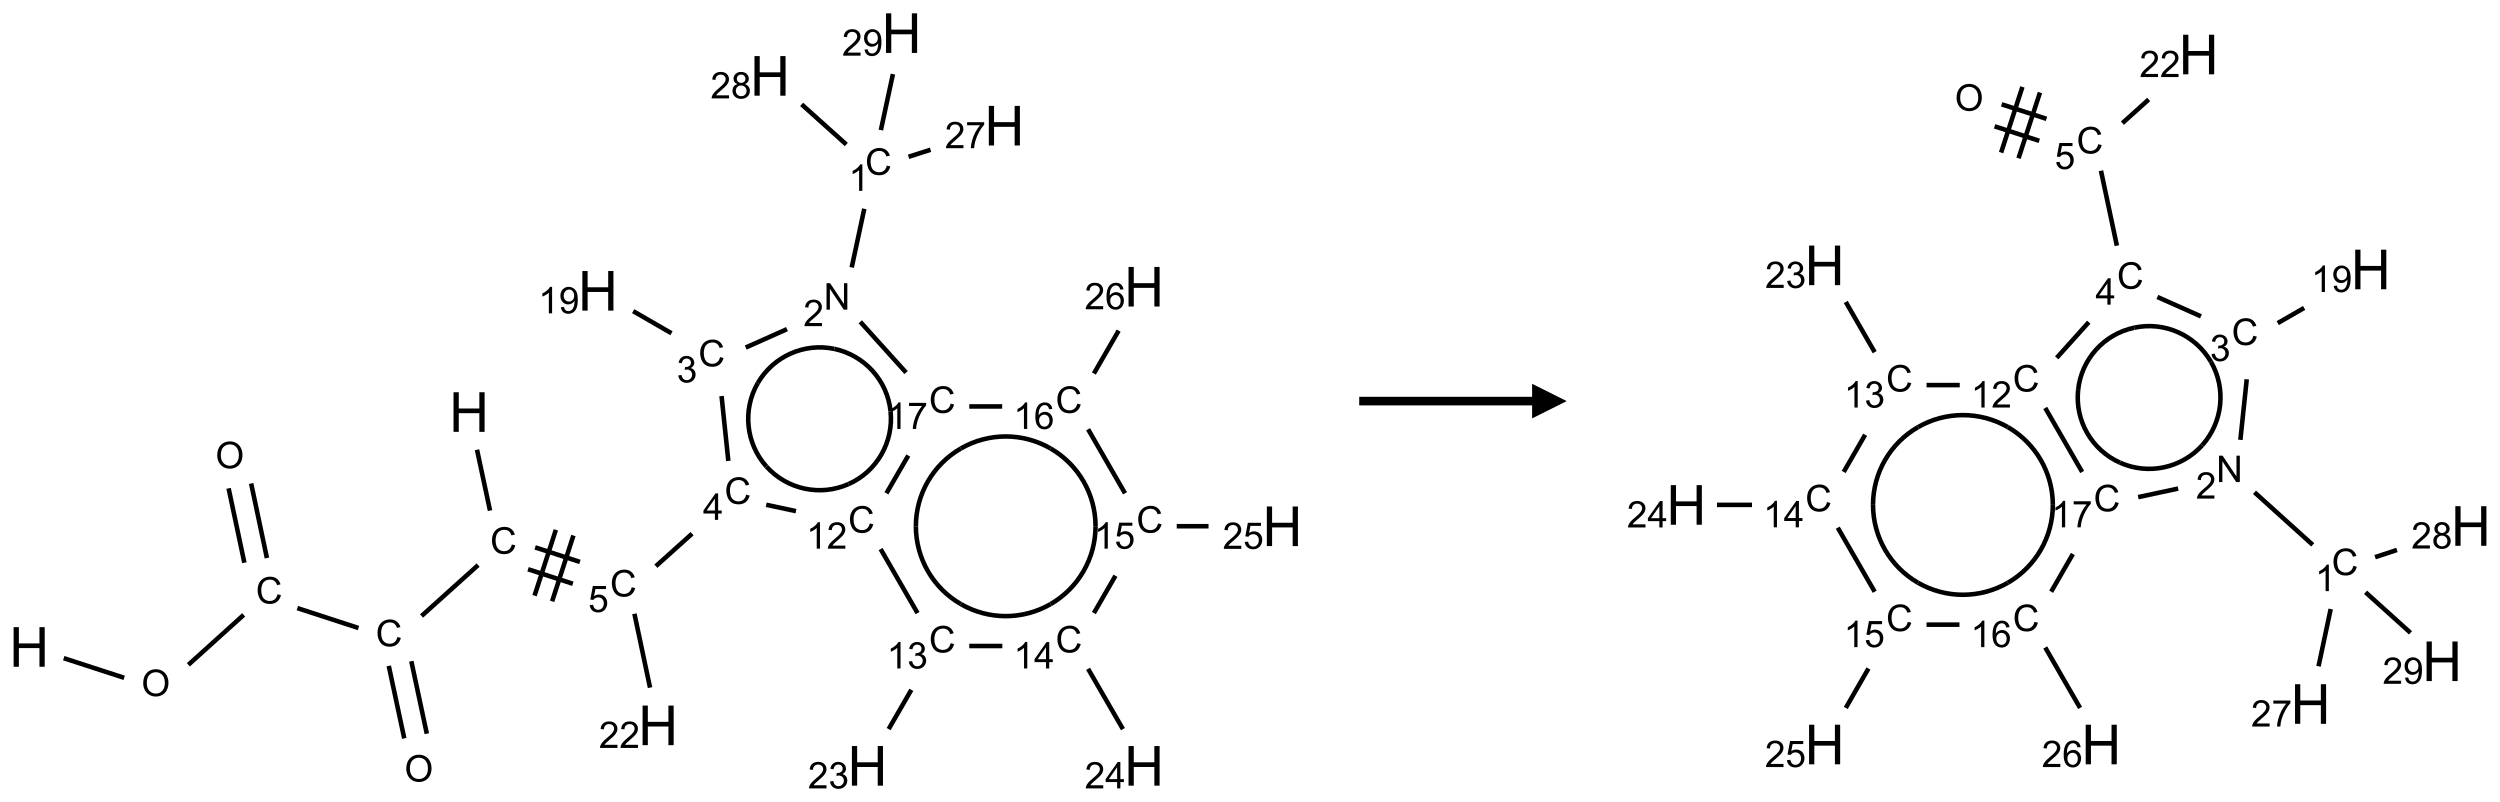 <?xml version="1.0" encoding="UTF-8"?>
<svg xmlns="http://www.w3.org/2000/svg" xmlns:xlink="http://www.w3.org/1999/xlink" width="723" height="232" viewBox="0 0 723 232">
<defs>
<g>
<g id="glyph-0-0">
<path d="M 2 0 L 2 -10 L 10 -10 L 10 0 Z M 2.25 -0.25 L 9.75 -0.25 L 9.75 -9.75 L 2.25 -9.75 Z M 2.25 -0.25 "/>
</g>
<g id="glyph-0-1">
<path d="M 1.281 0 L 1.281 -11.453 L 2.797 -11.453 L 2.797 -6.75 L 8.75 -6.75 L 8.75 -11.453 L 10.266 -11.453 L 10.266 0 L 8.75 0 L 8.75 -5.398 L 2.797 -5.398 L 2.797 0 Z M 1.281 0 "/>
</g>
<g id="glyph-1-0">
<path d="M 1.332 0 L 1.332 -6.668 L 6.668 -6.668 L 6.668 0 Z M 1.5 -0.168 L 6.5 -0.168 L 6.5 -6.5 L 1.5 -6.5 Z M 1.5 -0.168 "/>
</g>
<g id="glyph-1-1">
<path d="M 0.516 -3.719 C 0.516 -4.984 0.855 -5.977 1.535 -6.695 C 2.215 -7.414 3.094 -7.77 4.172 -7.77 C 4.875 -7.77 5.512 -7.602 6.078 -7.266 C 6.645 -6.93 7.074 -6.461 7.371 -5.855 C 7.668 -5.254 7.816 -4.57 7.816 -3.809 C 7.816 -3.035 7.66 -2.34 7.348 -1.73 C 7.035 -1.117 6.594 -0.656 6.02 -0.34 C 5.449 -0.027 4.828 0.129 4.168 0.129 C 3.449 0.129 2.805 -0.043 2.238 -0.391 C 1.672 -0.738 1.246 -1.211 0.953 -1.812 C 0.66 -2.414 0.516 -3.047 0.516 -3.719 Z M 1.559 -3.703 C 1.559 -2.781 1.805 -2.059 2.301 -1.527 C 2.793 -1 3.414 -0.734 4.16 -0.734 C 4.922 -0.734 5.547 -1 6.039 -1.535 C 6.531 -2.07 6.777 -2.828 6.777 -3.812 C 6.777 -4.434 6.672 -4.977 6.461 -5.441 C 6.25 -5.902 5.945 -6.262 5.539 -6.52 C 5.133 -6.773 4.68 -6.902 4.176 -6.902 C 3.461 -6.902 2.848 -6.656 2.332 -6.164 C 1.816 -5.672 1.559 -4.852 1.559 -3.703 Z M 1.559 -3.703 "/>
</g>
<g id="glyph-1-2">
<path d="M 6.27 -2.676 L 7.281 -2.422 C 7.07 -1.594 6.688 -0.961 6.137 -0.523 C 5.586 -0.086 4.914 0.129 4.121 0.129 C 3.297 0.129 2.629 -0.039 2.113 -0.371 C 1.598 -0.707 1.203 -1.191 0.934 -1.828 C 0.664 -2.465 0.531 -3.145 0.531 -3.875 C 0.531 -4.672 0.684 -5.363 0.988 -5.957 C 1.293 -6.547 1.723 -6.996 2.285 -7.305 C 2.844 -7.613 3.461 -7.766 4.137 -7.766 C 4.898 -7.766 5.543 -7.57 6.062 -7.184 C 6.582 -6.793 6.945 -6.246 7.152 -5.543 L 6.156 -5.309 C 5.98 -5.863 5.723 -6.266 5.387 -6.52 C 5.051 -6.773 4.625 -6.902 4.113 -6.902 C 3.527 -6.902 3.039 -6.762 2.645 -6.48 C 2.25 -6.199 1.973 -5.82 1.812 -5.348 C 1.652 -4.871 1.574 -4.383 1.574 -3.879 C 1.574 -3.23 1.668 -2.664 1.855 -2.18 C 2.047 -1.695 2.34 -1.332 2.738 -1.094 C 3.137 -0.855 3.57 -0.734 4.035 -0.734 C 4.602 -0.734 5.082 -0.898 5.473 -1.223 C 5.867 -1.551 6.133 -2.035 6.27 -2.676 Z M 6.27 -2.676 "/>
</g>
<g id="glyph-1-3">
<path d="M 0.441 -2 L 1.426 -2.082 C 1.5 -1.605 1.668 -1.242 1.934 -1.004 C 2.199 -0.762 2.52 -0.641 2.895 -0.641 C 3.348 -0.641 3.73 -0.812 4.043 -1.152 C 4.355 -1.492 4.512 -1.941 4.512 -2.504 C 4.512 -3.039 4.359 -3.461 4.059 -3.77 C 3.758 -4.078 3.367 -4.234 2.879 -4.234 C 2.578 -4.234 2.305 -4.164 2.062 -4.027 C 1.82 -3.891 1.629 -3.715 1.488 -3.496 L 0.609 -3.609 L 1.348 -7.531 L 5.145 -7.531 L 5.145 -6.637 L 2.098 -6.637 L 1.688 -4.582 C 2.145 -4.902 2.625 -5.062 3.129 -5.062 C 3.797 -5.062 4.359 -4.832 4.816 -4.371 C 5.277 -3.91 5.504 -3.312 5.504 -2.59 C 5.504 -1.898 5.305 -1.301 4.902 -0.797 C 4.41 -0.18 3.742 0.129 2.895 0.129 C 2.199 0.129 1.633 -0.062 1.195 -0.453 C 0.758 -0.844 0.504 -1.359 0.441 -2 Z M 0.441 -2 "/>
</g>
<g id="glyph-1-4">
<path d="M 3.449 0 L 3.449 -1.828 L 0.137 -1.828 L 0.137 -2.688 L 3.621 -7.637 L 4.387 -7.637 L 4.387 -2.688 L 5.418 -2.688 L 5.418 -1.828 L 4.387 -1.828 L 4.387 0 Z M 3.449 -2.688 L 3.449 -6.129 L 1.059 -2.688 Z M 3.449 -2.688 "/>
</g>
<g id="glyph-1-5">
<path d="M 0.449 -2.016 L 1.387 -2.141 C 1.492 -1.609 1.676 -1.227 1.934 -0.992 C 2.191 -0.758 2.508 -0.641 2.879 -0.641 C 3.32 -0.641 3.695 -0.793 3.996 -1.098 C 4.301 -1.402 4.453 -1.781 4.453 -2.234 C 4.453 -2.664 4.312 -3.02 4.031 -3.301 C 3.75 -3.578 3.391 -3.719 2.957 -3.719 C 2.781 -3.719 2.562 -3.684 2.297 -3.613 L 2.402 -4.438 C 2.465 -4.43 2.516 -4.426 2.551 -4.426 C 2.949 -4.426 3.312 -4.531 3.629 -4.738 C 3.949 -4.949 4.109 -5.27 4.109 -5.703 C 4.109 -6.047 3.992 -6.332 3.762 -6.559 C 3.527 -6.785 3.227 -6.895 2.859 -6.895 C 2.496 -6.895 2.191 -6.781 1.949 -6.551 C 1.707 -6.324 1.547 -5.98 1.48 -5.52 L 0.543 -5.688 C 0.656 -6.316 0.918 -6.805 1.324 -7.148 C 1.73 -7.492 2.234 -7.668 2.84 -7.668 C 3.254 -7.668 3.641 -7.578 3.988 -7.398 C 4.34 -7.219 4.609 -6.977 4.793 -6.668 C 4.98 -6.359 5.074 -6.031 5.074 -5.684 C 5.074 -5.352 4.984 -5.051 4.809 -4.781 C 4.629 -4.512 4.367 -4.297 4.02 -4.137 C 4.473 -4.031 4.824 -3.816 5.074 -3.488 C 5.324 -3.16 5.449 -2.75 5.449 -2.254 C 5.449 -1.59 5.203 -1.023 4.719 -0.559 C 4.234 -0.098 3.617 0.137 2.875 0.137 C 2.203 0.137 1.648 -0.062 1.207 -0.465 C 0.762 -0.863 0.512 -1.379 0.449 -2.016 Z M 0.449 -2.016 "/>
</g>
<g id="glyph-1-6">
<path d="M 3.973 0 L 3.035 0 L 3.035 -5.973 C 2.809 -5.758 2.516 -5.543 2.148 -5.328 C 1.781 -5.113 1.453 -4.953 1.16 -4.844 L 1.16 -5.75 C 1.684 -5.996 2.145 -6.297 2.535 -6.645 C 2.93 -6.996 3.207 -7.336 3.371 -7.668 L 3.973 -7.668 Z M 3.973 0 "/>
</g>
<g id="glyph-1-7">
<path d="M 0.582 -1.766 L 1.484 -1.848 C 1.562 -1.426 1.707 -1.117 1.922 -0.926 C 2.137 -0.734 2.414 -0.641 2.75 -0.641 C 3.039 -0.641 3.289 -0.707 3.508 -0.84 C 3.727 -0.973 3.902 -1.148 4.043 -1.367 C 4.18 -1.586 4.297 -1.887 4.391 -2.262 C 4.484 -2.637 4.531 -3.016 4.531 -3.406 C 4.531 -3.449 4.531 -3.512 4.527 -3.594 C 4.34 -3.297 4.082 -3.055 3.758 -2.867 C 3.434 -2.68 3.082 -2.59 2.703 -2.59 C 2.07 -2.59 1.535 -2.816 1.098 -3.277 C 0.66 -3.734 0.441 -4.34 0.441 -5.09 C 0.441 -5.863 0.672 -6.484 1.129 -6.957 C 1.586 -7.43 2.156 -7.668 2.844 -7.668 C 3.34 -7.668 3.793 -7.531 4.207 -7.266 C 4.617 -7 4.93 -6.617 5.145 -6.121 C 5.355 -5.629 5.465 -4.91 5.465 -3.973 C 5.465 -2.996 5.359 -2.223 5.145 -1.645 C 4.934 -1.066 4.617 -0.625 4.199 -0.324 C 3.781 -0.02 3.293 0.129 2.73 0.129 C 2.133 0.129 1.645 -0.035 1.266 -0.367 C 0.887 -0.699 0.66 -1.164 0.582 -1.766 Z M 4.422 -5.137 C 4.422 -5.676 4.277 -6.102 3.992 -6.418 C 3.707 -6.734 3.359 -6.891 2.957 -6.891 C 2.543 -6.891 2.18 -6.719 1.871 -6.379 C 1.562 -6.039 1.406 -5.598 1.406 -5.059 C 1.406 -4.57 1.555 -4.176 1.848 -3.871 C 2.141 -3.566 2.5 -3.418 2.934 -3.418 C 3.367 -3.418 3.723 -3.57 4.004 -3.871 C 4.281 -4.176 4.422 -4.598 4.422 -5.137 Z M 4.422 -5.137 "/>
</g>
<g id="glyph-1-8">
<path d="M 0.812 0 L 0.812 -7.637 L 1.848 -7.637 L 5.859 -1.641 L 5.859 -7.637 L 6.828 -7.637 L 6.828 0 L 5.793 0 L 1.781 -6 L 1.781 0 Z M 0.812 0 "/>
</g>
<g id="glyph-1-9">
<path d="M 5.371 -0.902 L 5.371 0 L 0.324 0 C 0.316 -0.227 0.352 -0.441 0.434 -0.652 C 0.562 -0.996 0.766 -1.332 1.051 -1.668 C 1.332 -2 1.742 -2.387 2.277 -2.824 C 3.105 -3.504 3.668 -4.043 3.957 -4.441 C 4.25 -4.84 4.395 -5.215 4.395 -5.566 C 4.395 -5.938 4.262 -6.254 3.996 -6.508 C 3.73 -6.762 3.387 -6.891 2.957 -6.891 C 2.508 -6.891 2.145 -6.754 1.875 -6.484 C 1.605 -6.215 1.469 -5.84 1.465 -5.359 L 0.5 -5.457 C 0.566 -6.176 0.812 -6.727 1.246 -7.102 C 1.676 -7.477 2.254 -7.668 2.98 -7.668 C 3.711 -7.668 4.293 -7.465 4.719 -7.059 C 5.145 -6.652 5.359 -6.148 5.359 -5.547 C 5.359 -5.242 5.297 -4.941 5.172 -4.645 C 5.047 -4.352 4.84 -4.039 4.551 -3.715 C 4.262 -3.387 3.777 -2.938 3.105 -2.371 C 2.543 -1.898 2.18 -1.578 2.02 -1.41 C 1.859 -1.242 1.73 -1.07 1.625 -0.902 Z M 5.371 -0.902 "/>
</g>
<g id="glyph-1-10">
<path d="M 0.504 -6.637 L 0.504 -7.535 L 5.449 -7.535 L 5.449 -6.809 C 4.961 -6.289 4.48 -5.602 4.004 -4.746 C 3.527 -3.887 3.156 -3.004 2.895 -2.098 C 2.707 -1.461 2.59 -0.762 2.535 0 L 1.574 0 C 1.582 -0.602 1.703 -1.328 1.926 -2.176 C 2.152 -3.027 2.477 -3.848 2.898 -4.637 C 3.32 -5.426 3.77 -6.094 4.246 -6.637 Z M 0.504 -6.637 "/>
</g>
<g id="glyph-1-11">
<path d="M 1.887 -4.141 C 1.496 -4.281 1.207 -4.484 1.02 -4.75 C 0.832 -5.016 0.738 -5.328 0.738 -5.699 C 0.738 -6.254 0.938 -6.719 1.34 -7.098 C 1.738 -7.477 2.27 -7.668 2.934 -7.668 C 3.598 -7.668 4.137 -7.473 4.543 -7.086 C 4.949 -6.699 5.152 -6.227 5.152 -5.672 C 5.152 -5.316 5.059 -5.008 4.871 -4.746 C 4.688 -4.484 4.406 -4.281 4.027 -4.141 C 4.496 -3.988 4.852 -3.742 5.098 -3.402 C 5.34 -3.062 5.465 -2.656 5.465 -2.184 C 5.465 -1.531 5.234 -0.98 4.77 -0.535 C 4.309 -0.09 3.703 0.129 2.949 0.129 C 2.195 0.129 1.586 -0.094 1.125 -0.539 C 0.664 -0.984 0.434 -1.543 0.434 -2.207 C 0.434 -2.703 0.559 -3.121 0.809 -3.457 C 1.062 -3.793 1.422 -4.02 1.887 -4.141 Z M 1.699 -5.73 C 1.699 -5.367 1.812 -5.074 2.047 -4.844 C 2.281 -4.613 2.582 -4.5 2.953 -4.5 C 3.312 -4.5 3.609 -4.613 3.84 -4.84 C 4.07 -5.066 4.188 -5.348 4.188 -5.676 C 4.188 -6.02 4.07 -6.309 3.832 -6.543 C 3.594 -6.777 3.297 -6.895 2.941 -6.895 C 2.586 -6.895 2.289 -6.781 2.051 -6.551 C 1.816 -6.324 1.699 -6.047 1.699 -5.73 Z M 1.395 -2.203 C 1.395 -1.938 1.461 -1.676 1.586 -1.426 C 1.711 -1.176 1.902 -0.984 2.152 -0.848 C 2.402 -0.711 2.672 -0.641 2.957 -0.641 C 3.406 -0.641 3.777 -0.785 4.066 -1.074 C 4.359 -1.363 4.504 -1.727 4.504 -2.172 C 4.504 -2.625 4.355 -2.996 4.055 -3.293 C 3.754 -3.586 3.379 -3.734 2.926 -3.734 C 2.484 -3.734 2.121 -3.59 1.832 -3.297 C 1.543 -3.004 1.395 -2.641 1.395 -2.203 Z M 1.395 -2.203 "/>
</g>
<g id="glyph-1-12">
<path d="M 5.309 -5.766 L 4.375 -5.691 C 4.293 -6.059 4.172 -6.328 4.02 -6.496 C 3.766 -6.762 3.453 -6.895 3.082 -6.895 C 2.785 -6.895 2.523 -6.812 2.297 -6.645 C 2 -6.43 1.77 -6.117 1.598 -5.703 C 1.43 -5.289 1.34 -4.703 1.332 -3.938 C 1.559 -4.281 1.836 -4.535 2.16 -4.703 C 2.488 -4.871 2.828 -4.953 3.188 -4.953 C 3.812 -4.953 4.344 -4.723 4.785 -4.262 C 5.223 -3.801 5.441 -3.207 5.441 -2.48 C 5.441 -2 5.34 -1.555 5.133 -1.145 C 4.926 -0.73 4.641 -0.418 4.281 -0.199 C 3.922 0.02 3.512 0.129 3.051 0.129 C 2.27 0.129 1.633 -0.156 1.141 -0.73 C 0.648 -1.305 0.402 -2.254 0.402 -3.574 C 0.402 -5.051 0.672 -6.121 1.219 -6.793 C 1.695 -7.375 2.336 -7.668 3.141 -7.668 C 3.742 -7.668 4.234 -7.5 4.617 -7.16 C 5 -6.824 5.23 -6.359 5.309 -5.766 Z M 1.48 -2.473 C 1.48 -2.152 1.547 -1.844 1.684 -1.547 C 1.82 -1.25 2.016 -1.027 2.262 -0.871 C 2.508 -0.719 2.766 -0.641 3.035 -0.641 C 3.434 -0.641 3.773 -0.801 4.059 -1.121 C 4.344 -1.441 4.484 -1.875 4.484 -2.422 C 4.484 -2.949 4.344 -3.367 4.062 -3.668 C 3.781 -3.973 3.426 -4.125 3 -4.125 C 2.578 -4.125 2.219 -3.973 1.922 -3.668 C 1.625 -3.363 1.48 -2.969 1.48 -2.473 Z M 1.48 -2.473 "/>
</g>
</g>
</defs>
<path fill="none" stroke-width="0.033" stroke-linecap="butt" stroke-linejoin="miter" stroke="rgb(0%, 0%, 0%)" stroke-opacity="1" stroke-miterlimit="10" d="M 0.25 4.519 L 0.687 4.661 " transform="matrix(40, 0, 0, 40, 8.432, 9.584)"/>
<path fill="none" stroke-width="0.033" stroke-linecap="butt" stroke-linejoin="miter" stroke="rgb(0%, 0%, 0%)" stroke-opacity="1" stroke-miterlimit="10" d="M 1.151 4.567 L 1.551 4.206 " transform="matrix(40, 0, 0, 40, 8.432, 9.584)"/>
<path fill="none" stroke-width="0.033" stroke-linecap="butt" stroke-linejoin="miter" stroke="rgb(0%, 0%, 0%)" stroke-opacity="1" stroke-miterlimit="10" d="M 1.719 3.795 L 1.605 3.256 " transform="matrix(40, 0, 0, 40, 8.432, 9.584)"/>
<path fill="none" stroke-width="0.033" stroke-linecap="butt" stroke-linejoin="miter" stroke="rgb(0%, 0%, 0%)" stroke-opacity="1" stroke-miterlimit="10" d="M 1.556 3.829 L 1.442 3.291 " transform="matrix(40, 0, 0, 40, 8.432, 9.584)"/>
<path fill="none" stroke-width="0.033" stroke-linecap="butt" stroke-linejoin="miter" stroke="rgb(0%, 0%, 0%)" stroke-opacity="1" stroke-miterlimit="10" d="M 1.939 4.157 L 2.381 4.301 " transform="matrix(40, 0, 0, 40, 8.432, 9.584)"/>
<path fill="none" stroke-width="0.033" stroke-linecap="butt" stroke-linejoin="miter" stroke="rgb(0%, 0%, 0%)" stroke-opacity="1" stroke-miterlimit="10" d="M 2.6 4.575 L 2.712 5.099 " transform="matrix(40, 0, 0, 40, 8.432, 9.584)"/>
<path fill="none" stroke-width="0.033" stroke-linecap="butt" stroke-linejoin="miter" stroke="rgb(0%, 0%, 0%)" stroke-opacity="1" stroke-miterlimit="10" d="M 2.763 4.541 L 2.875 5.065 " transform="matrix(40, 0, 0, 40, 8.432, 9.584)"/>
<path fill="none" stroke-width="0.033" stroke-linecap="butt" stroke-linejoin="miter" stroke="rgb(0%, 0%, 0%)" stroke-opacity="1" stroke-miterlimit="10" d="M 2.837 4.214 L 3.246 3.846 " transform="matrix(40, 0, 0, 40, 8.432, 9.584)"/>
<path fill="none" stroke-width="0.033" stroke-linecap="butt" stroke-linejoin="miter" stroke="rgb(0%, 0%, 0%)" stroke-opacity="1" stroke-miterlimit="10" d="M 3.332 3.452 L 3.238 3.012 " transform="matrix(40, 0, 0, 40, 8.432, 9.584)"/>
<path fill="none" stroke-width="0.033" stroke-linecap="butt" stroke-linejoin="miter" stroke="rgb(0%, 0%, 0%)" stroke-opacity="1" stroke-miterlimit="10" d="M 3.607 3.876 L 3.931 3.981 " transform="matrix(40, 0, 0, 40, 8.432, 9.584)"/>
<path fill="none" stroke-width="0.033" stroke-linecap="butt" stroke-linejoin="miter" stroke="rgb(0%, 0%, 0%)" stroke-opacity="1" stroke-miterlimit="10" d="M 3.658 3.718 L 3.982 3.823 " transform="matrix(40, 0, 0, 40, 8.432, 9.584)"/>
<path fill="none" stroke-width="0.033" stroke-linecap="butt" stroke-linejoin="miter" stroke="rgb(0%, 0%, 0%)" stroke-opacity="1" stroke-miterlimit="10" d="M 3.781 4.108 L 3.935 3.632 " transform="matrix(40, 0, 0, 40, 8.432, 9.584)"/>
<path fill="none" stroke-width="0.033" stroke-linecap="butt" stroke-linejoin="miter" stroke="rgb(0%, 0%, 0%)" stroke-opacity="1" stroke-miterlimit="10" d="M 3.654 4.067 L 3.808 3.591 " transform="matrix(40, 0, 0, 40, 8.432, 9.584)"/>
<path fill="none" stroke-width="0.033" stroke-linecap="butt" stroke-linejoin="miter" stroke="rgb(0%, 0%, 0%)" stroke-opacity="1" stroke-miterlimit="10" d="M 4.531 3.854 L 4.793 3.619 " transform="matrix(40, 0, 0, 40, 8.432, 9.584)"/>
<path fill="none" stroke-width="0.033" stroke-linecap="butt" stroke-linejoin="miter" stroke="rgb(0%, 0%, 0%)" stroke-opacity="1" stroke-miterlimit="10" d="M 5.055 3.093 L 5.006 2.624 " transform="matrix(40, 0, 0, 40, 8.432, 9.584)"/>
<path fill="none" stroke-width="0.033" stroke-linecap="butt" stroke-linejoin="miter" stroke="rgb(0%, 0%, 0%)" stroke-opacity="1" stroke-miterlimit="10" d="M 4.644 2.17 L 4.367 2.01 " transform="matrix(40, 0, 0, 40, 8.432, 9.584)"/>
<path fill="none" stroke-width="0.033" stroke-linecap="butt" stroke-linejoin="miter" stroke="rgb(0%, 0%, 0%)" stroke-opacity="1" stroke-miterlimit="10" d="M 5.181 2.273 L 5.479 2.14 " transform="matrix(40, 0, 0, 40, 8.432, 9.584)"/>
<path fill="none" stroke-width="0.033" stroke-linecap="butt" stroke-linejoin="miter" stroke="rgb(0%, 0%, 0%)" stroke-opacity="1" stroke-miterlimit="10" d="M 5.947 1.694 L 6.038 1.27 " transform="matrix(40, 0, 0, 40, 8.432, 9.584)"/>
<path fill="none" stroke-width="0.033" stroke-linecap="butt" stroke-linejoin="miter" stroke="rgb(0%, 0%, 0%)" stroke-opacity="1" stroke-miterlimit="10" d="M 6.358 0.894 L 6.517 0.843 " transform="matrix(40, 0, 0, 40, 8.432, 9.584)"/>
<path fill="none" stroke-width="0.033" stroke-linecap="butt" stroke-linejoin="miter" stroke="rgb(0%, 0%, 0%)" stroke-opacity="1" stroke-miterlimit="10" d="M 5.908 0.805 L 5.585 0.515 " transform="matrix(40, 0, 0, 40, 8.432, 9.584)"/>
<path fill="none" stroke-width="0.033" stroke-linecap="butt" stroke-linejoin="miter" stroke="rgb(0%, 0%, 0%)" stroke-opacity="1" stroke-miterlimit="10" d="M 6.158 0.701 L 6.245 0.296 " transform="matrix(40, 0, 0, 40, 8.432, 9.584)"/>
<path fill="none" stroke-width="0.033" stroke-linecap="butt" stroke-linejoin="miter" stroke="rgb(0%, 0%, 0%)" stroke-opacity="1" stroke-miterlimit="10" d="M 6.009 2.087 L 6.34 2.454 " transform="matrix(40, 0, 0, 40, 8.432, 9.584)"/>
<path fill="none" stroke-width="0.033" stroke-linecap="butt" stroke-linejoin="miter" stroke="rgb(0%, 0%, 0%)" stroke-opacity="1" stroke-miterlimit="10" d="M 6.356 3.054 L 6.198 3.327 " transform="matrix(40, 0, 0, 40, 8.432, 9.584)"/>
<path fill="none" stroke-width="0.033" stroke-linecap="butt" stroke-linejoin="miter" stroke="rgb(0%, 0%, 0%)" stroke-opacity="1" stroke-miterlimit="10" d="M 5.544 3.456 L 5.329 3.41 " transform="matrix(40, 0, 0, 40, 8.432, 9.584)"/>
<path fill="none" stroke-width="0.033" stroke-linecap="butt" stroke-linejoin="miter" stroke="rgb(0%, 0%, 0%)" stroke-opacity="1" stroke-miterlimit="10" d="M 6.156 3.73 L 6.423 4.193 " transform="matrix(40, 0, 0, 40, 8.432, 9.584)"/>
<path fill="none" stroke-width="0.033" stroke-linecap="butt" stroke-linejoin="miter" stroke="rgb(0%, 0%, 0%)" stroke-opacity="1" stroke-miterlimit="10" d="M 6.378 4.748 L 6.214 5.032 " transform="matrix(40, 0, 0, 40, 8.432, 9.584)"/>
<path fill="none" stroke-width="0.033" stroke-linecap="butt" stroke-linejoin="miter" stroke="rgb(0%, 0%, 0%)" stroke-opacity="1" stroke-miterlimit="10" d="M 6.797 4.431 L 7.036 4.431 " transform="matrix(40, 0, 0, 40, 8.432, 9.584)"/>
<path fill="none" stroke-width="0.033" stroke-linecap="butt" stroke-linejoin="miter" stroke="rgb(0%, 0%, 0%)" stroke-opacity="1" stroke-miterlimit="10" d="M 7.656 4.596 L 7.908 5.032 " transform="matrix(40, 0, 0, 40, 8.432, 9.584)"/>
<path fill="none" stroke-width="0.033" stroke-linecap="butt" stroke-linejoin="miter" stroke="rgb(0%, 0%, 0%)" stroke-opacity="1" stroke-miterlimit="10" d="M 7.698 4.193 L 7.854 3.923 " transform="matrix(40, 0, 0, 40, 8.432, 9.584)"/>
<path fill="none" stroke-width="0.033" stroke-linecap="butt" stroke-linejoin="miter" stroke="rgb(0%, 0%, 0%)" stroke-opacity="1" stroke-miterlimit="10" d="M 8.297 3.565 L 8.527 3.565 " transform="matrix(40, 0, 0, 40, 8.432, 9.584)"/>
<path fill="none" stroke-width="0.033" stroke-linecap="butt" stroke-linejoin="miter" stroke="rgb(0%, 0%, 0%)" stroke-opacity="1" stroke-miterlimit="10" d="M 7.923 3.327 L 7.656 2.864 " transform="matrix(40, 0, 0, 40, 8.432, 9.584)"/>
<path fill="none" stroke-width="0.033" stroke-linecap="butt" stroke-linejoin="miter" stroke="rgb(0%, 0%, 0%)" stroke-opacity="1" stroke-miterlimit="10" d="M 7.035 2.699 L 6.797 2.699 " transform="matrix(40, 0, 0, 40, 8.432, 9.584)"/>
<path fill="none" stroke-width="0.033" stroke-linecap="butt" stroke-linejoin="miter" stroke="rgb(0%, 0%, 0%)" stroke-opacity="1" stroke-miterlimit="10" d="M 7.698 2.461 L 7.877 2.151 " transform="matrix(40, 0, 0, 40, 8.432, 9.584)"/>
<path fill="none" stroke-width="0.033" stroke-linecap="butt" stroke-linejoin="miter" stroke="rgb(0%, 0%, 0%)" stroke-opacity="1" stroke-miterlimit="10" d="M 4.376 4.198 L 4.489 4.732 " transform="matrix(40, 0, 0, 40, 8.432, 9.584)"/>
<path fill="none" stroke-width="0.033" stroke-linecap="butt" stroke-linejoin="miter" stroke="rgb(0%, 0%, 0%)" stroke-opacity="1" stroke-miterlimit="10" d="M 5.331 3.134 C 5.182 2.968 5.156 2.724 5.268 2.53 " transform="matrix(40, 0, 0, 40, 8.432, 9.584)"/>
<path fill="none" stroke-width="0.033" stroke-linecap="butt" stroke-linejoin="miter" stroke="rgb(0%, 0%, 0%)" stroke-opacity="1" stroke-miterlimit="10" d="M 5.925 3.26 C 5.72 3.351 5.481 3.3 5.331 3.134 " transform="matrix(40, 0, 0, 40, 8.432, 9.584)"/>
<path fill="none" stroke-width="0.033" stroke-linecap="butt" stroke-linejoin="miter" stroke="rgb(0%, 0%, 0%)" stroke-opacity="1" stroke-miterlimit="10" d="M 6.228 2.734 C 6.251 2.957 6.129 3.169 5.925 3.26 " transform="matrix(40, 0, 0, 40, 8.432, 9.584)"/>
<path fill="none" stroke-width="0.033" stroke-linecap="butt" stroke-linejoin="miter" stroke="rgb(0%, 0%, 0%)" stroke-opacity="1" stroke-miterlimit="10" d="M 5.822 2.283 C 6.041 2.33 6.205 2.512 6.228 2.734 " transform="matrix(40, 0, 0, 40, 8.432, 9.584)"/>
<path fill="none" stroke-width="0.033" stroke-linecap="butt" stroke-linejoin="miter" stroke="rgb(0%, 0%, 0%)" stroke-opacity="1" stroke-miterlimit="10" d="M 5.268 2.53 C 5.38 2.337 5.603 2.237 5.822 2.283 " transform="matrix(40, 0, 0, 40, 8.432, 9.584)"/>
<path fill="none" stroke-width="0.033" stroke-linecap="butt" stroke-linejoin="miter" stroke="rgb(0%, 0%, 0%)" stroke-opacity="1" stroke-miterlimit="10" d="M 6.411 3.565 C 6.411 3.333 6.535 3.119 6.736 3.003 " transform="matrix(40, 0, 0, 40, 8.432, 9.584)"/>
<path fill="none" stroke-width="0.033" stroke-linecap="butt" stroke-linejoin="miter" stroke="rgb(0%, 0%, 0%)" stroke-opacity="1" stroke-miterlimit="10" d="M 6.736 4.128 C 6.535 4.012 6.411 3.798 6.411 3.565 " transform="matrix(40, 0, 0, 40, 8.432, 9.584)"/>
<path fill="none" stroke-width="0.033" stroke-linecap="butt" stroke-linejoin="miter" stroke="rgb(0%, 0%, 0%)" stroke-opacity="1" stroke-miterlimit="10" d="M 7.385 4.128 C 7.185 4.244 6.937 4.244 6.736 4.128 " transform="matrix(40, 0, 0, 40, 8.432, 9.584)"/>
<path fill="none" stroke-width="0.033" stroke-linecap="butt" stroke-linejoin="miter" stroke="rgb(0%, 0%, 0%)" stroke-opacity="1" stroke-miterlimit="10" d="M 7.71 3.565 C 7.71 3.798 7.586 4.012 7.385 4.128 " transform="matrix(40, 0, 0, 40, 8.432, 9.584)"/>
<path fill="none" stroke-width="0.033" stroke-linecap="butt" stroke-linejoin="miter" stroke="rgb(0%, 0%, 0%)" stroke-opacity="1" stroke-miterlimit="10" d="M 7.385 3.003 C 7.586 3.119 7.71 3.333 7.71 3.565 " transform="matrix(40, 0, 0, 40, 8.432, 9.584)"/>
<path fill="none" stroke-width="0.033" stroke-linecap="butt" stroke-linejoin="miter" stroke="rgb(0%, 0%, 0%)" stroke-opacity="1" stroke-miterlimit="10" d="M 6.736 3.003 C 6.937 2.887 7.185 2.887 7.385 3.003 " transform="matrix(40, 0, 0, 40, 8.432, 9.584)"/>
<g fill="rgb(0%, 0%, 0%)" fill-opacity="1">
<use xlink:href="#glyph-0-1" x="2.66" y="192.828"/>
</g>
<g fill="rgb(0%, 0%, 0%)" fill-opacity="1">
<use xlink:href="#glyph-1-1" x="40.898" y="201.309"/>
</g>
<g fill="rgb(0%, 0%, 0%)" fill-opacity="1">
<use xlink:href="#glyph-1-2" x="73.98" y="174.539"/>
</g>
<g fill="rgb(0%, 0%, 0%)" fill-opacity="1">
<use xlink:href="#glyph-1-1" x="62.305" y="135.418"/>
</g>
<g fill="rgb(0%, 0%, 0%)" fill-opacity="1">
<use xlink:href="#glyph-1-2" x="108.648" y="186.902"/>
</g>
<g fill="rgb(0%, 0%, 0%)" fill-opacity="1">
<use xlink:href="#glyph-1-1" x="116.98" y="226.031"/>
</g>
<g fill="rgb(0%, 0%, 0%)" fill-opacity="1">
<use xlink:href="#glyph-1-2" x="141.75" y="160.137"/>
</g>
<g fill="rgb(0%, 0%, 0%)" fill-opacity="1">
<use xlink:href="#glyph-0-1" x="129.879" y="124.891"/>
</g>
<g fill="rgb(0%, 0%, 0%)" fill-opacity="1">
<use xlink:href="#glyph-1-2" x="176.418" y="172.496"/>
</g>
<g fill="rgb(0%, 0%, 0%)" fill-opacity="1">
<use xlink:href="#glyph-1-3" x="170.105" y="177"/>
</g>
<g fill="rgb(0%, 0%, 0%)" fill-opacity="1">
<use xlink:href="#glyph-1-2" x="209.52" y="145.73"/>
</g>
<g fill="rgb(0%, 0%, 0%)" fill-opacity="1">
<use xlink:href="#glyph-1-4" x="203.297" y="150.336"/>
</g>
<g fill="rgb(0%, 0%, 0%)" fill-opacity="1">
<use xlink:href="#glyph-1-2" x="201.961" y="105.949"/>
</g>
<g fill="rgb(0%, 0%, 0%)" fill-opacity="1">
<use xlink:href="#glyph-1-5" x="195.711" y="110.586"/>
</g>
<g fill="rgb(0%, 0%, 0%)" fill-opacity="1">
<use xlink:href="#glyph-0-1" x="167.141" y="89.832"/>
</g>
<g fill="rgb(0%, 0%, 0%)" fill-opacity="1">
<use xlink:href="#glyph-1-6" x="155.691" y="90.625"/>
<use xlink:href="#glyph-1-7" x="161.624" y="90.625"/>
</g>
<g fill="rgb(0%, 0%, 0%)" fill-opacity="1">
<use xlink:href="#glyph-1-8" x="238.223" y="89.547"/>
</g>
<g fill="rgb(0%, 0%, 0%)" fill-opacity="1">
<use xlink:href="#glyph-1-9" x="232.332" y="94.316"/>
</g>
<g fill="rgb(0%, 0%, 0%)" fill-opacity="1">
<use xlink:href="#glyph-1-2" x="250.195" y="50.555"/>
</g>
<g fill="rgb(0%, 0%, 0%)" fill-opacity="1">
<use xlink:href="#glyph-1-6" x="245.418" y="55.191"/>
</g>
<g fill="rgb(0%, 0%, 0%)" fill-opacity="1">
<use xlink:href="#glyph-0-1" x="284.684" y="42.078"/>
</g>
<g fill="rgb(0%, 0%, 0%)" fill-opacity="1">
<use xlink:href="#glyph-1-9" x="273.25" y="42.867"/>
<use xlink:href="#glyph-1-10" x="279.182" y="42.867"/>
</g>
<g fill="rgb(0%, 0%, 0%)" fill-opacity="1">
<use xlink:href="#glyph-0-1" x="216.914" y="27.672"/>
</g>
<g fill="rgb(0%, 0%, 0%)" fill-opacity="1">
<use xlink:href="#glyph-1-9" x="205.469" y="28.465"/>
<use xlink:href="#glyph-1-11" x="211.401" y="28.465"/>
</g>
<g fill="rgb(0%, 0%, 0%)" fill-opacity="1">
<use xlink:href="#glyph-0-1" x="254.957" y="15.312"/>
</g>
<g fill="rgb(0%, 0%, 0%)" fill-opacity="1">
<use xlink:href="#glyph-1-9" x="243.508" y="16.105"/>
<use xlink:href="#glyph-1-7" x="249.44" y="16.105"/>
</g>
<g fill="rgb(0%, 0%, 0%)" fill-opacity="1">
<use xlink:href="#glyph-1-2" x="268.645" y="119.406"/>
</g>
<g fill="rgb(0%, 0%, 0%)" fill-opacity="1">
<use xlink:href="#glyph-1-6" x="256.461" y="124.043"/>
<use xlink:href="#glyph-1-10" x="262.393" y="124.043"/>
</g>
<g fill="rgb(0%, 0%, 0%)" fill-opacity="1">
<use xlink:href="#glyph-1-2" x="245.27" y="154.047"/>
</g>
<g fill="rgb(0%, 0%, 0%)" fill-opacity="1">
<use xlink:href="#glyph-1-6" x="233.164" y="158.684"/>
<use xlink:href="#glyph-1-9" x="239.096" y="158.684"/>
</g>
<g fill="rgb(0%, 0%, 0%)" fill-opacity="1">
<use xlink:href="#glyph-1-2" x="268.645" y="188.688"/>
</g>
<g fill="rgb(0%, 0%, 0%)" fill-opacity="1">
<use xlink:href="#glyph-1-6" x="256.461" y="193.324"/>
<use xlink:href="#glyph-1-5" x="262.393" y="193.324"/>
</g>
<g fill="rgb(0%, 0%, 0%)" fill-opacity="1">
<use xlink:href="#glyph-0-1" x="245.09" y="227.211"/>
</g>
<g fill="rgb(0%, 0%, 0%)" fill-opacity="1">
<use xlink:href="#glyph-1-9" x="233.656" y="228.004"/>
<use xlink:href="#glyph-1-5" x="239.589" y="228.004"/>
</g>
<g fill="rgb(0%, 0%, 0%)" fill-opacity="1">
<use xlink:href="#glyph-1-2" x="305.27" y="188.688"/>
</g>
<g fill="rgb(0%, 0%, 0%)" fill-opacity="1">
<use xlink:href="#glyph-1-6" x="293.117" y="193.324"/>
<use xlink:href="#glyph-1-4" x="299.049" y="193.324"/>
</g>
<g fill="rgb(0%, 0%, 0%)" fill-opacity="1">
<use xlink:href="#glyph-0-1" x="325.09" y="227.211"/>
</g>
<g fill="rgb(0%, 0%, 0%)" fill-opacity="1">
<use xlink:href="#glyph-1-9" x="313.688" y="228.004"/>
<use xlink:href="#glyph-1-4" x="319.62" y="228.004"/>
</g>
<g fill="rgb(0%, 0%, 0%)" fill-opacity="1">
<use xlink:href="#glyph-1-2" x="328.645" y="154.047"/>
</g>
<g fill="rgb(0%, 0%, 0%)" fill-opacity="1">
<use xlink:href="#glyph-1-6" x="316.402" y="158.684"/>
<use xlink:href="#glyph-1-3" x="322.335" y="158.684"/>
</g>
<g fill="rgb(0%, 0%, 0%)" fill-opacity="1">
<use xlink:href="#glyph-0-1" x="365.09" y="157.93"/>
</g>
<g fill="rgb(0%, 0%, 0%)" fill-opacity="1">
<use xlink:href="#glyph-1-9" x="353.602" y="158.723"/>
<use xlink:href="#glyph-1-3" x="359.534" y="158.723"/>
</g>
<g fill="rgb(0%, 0%, 0%)" fill-opacity="1">
<use xlink:href="#glyph-1-2" x="305.27" y="119.406"/>
</g>
<g fill="rgb(0%, 0%, 0%)" fill-opacity="1">
<use xlink:href="#glyph-1-6" x="293.09" y="124.043"/>
<use xlink:href="#glyph-1-12" x="299.022" y="124.043"/>
</g>
<g fill="rgb(0%, 0%, 0%)" fill-opacity="1">
<use xlink:href="#glyph-0-1" x="325.09" y="88.648"/>
</g>
<g fill="rgb(0%, 0%, 0%)" fill-opacity="1">
<use xlink:href="#glyph-1-9" x="313.664" y="89.441"/>
<use xlink:href="#glyph-1-12" x="319.596" y="89.441"/>
</g>
<g fill="rgb(0%, 0%, 0%)" fill-opacity="1">
<use xlink:href="#glyph-0-1" x="184.555" y="215.504"/>
</g>
<g fill="rgb(0%, 0%, 0%)" fill-opacity="1">
<use xlink:href="#glyph-1-9" x="173.199" y="216.297"/>
<use xlink:href="#glyph-1-9" x="179.132" y="216.297"/>
</g>
<path fill-rule="nonzero" fill="rgb(0%, 0%, 0%)" fill-opacity="1" d="M 393.086 117.25 L 443.086 117.25 L 443.086 121 L 453.086 116 L 443.086 111 L 443.086 114.75 L 393.086 114.75 "/>
<path fill="none" stroke-width="0.033" stroke-linecap="butt" stroke-linejoin="miter" stroke="rgb(0%, 0%, 0%)" stroke-opacity="1" stroke-miterlimit="10" d="M 2.229 0.519 L 2.552 0.624 " transform="matrix(40, 0, 0, 40, 487.678, 15.77)"/>
<path fill="none" stroke-width="0.033" stroke-linecap="butt" stroke-linejoin="miter" stroke="rgb(0%, 0%, 0%)" stroke-opacity="1" stroke-miterlimit="10" d="M 2.28 0.36 L 2.604 0.465 " transform="matrix(40, 0, 0, 40, 487.678, 15.77)"/>
<path fill="none" stroke-width="0.033" stroke-linecap="butt" stroke-linejoin="miter" stroke="rgb(0%, 0%, 0%)" stroke-opacity="1" stroke-miterlimit="10" d="M 2.402 0.75 L 2.557 0.275 " transform="matrix(40, 0, 0, 40, 487.678, 15.77)"/>
<path fill="none" stroke-width="0.033" stroke-linecap="butt" stroke-linejoin="miter" stroke="rgb(0%, 0%, 0%)" stroke-opacity="1" stroke-miterlimit="10" d="M 2.276 0.709 L 2.43 0.234 " transform="matrix(40, 0, 0, 40, 487.678, 15.77)"/>
<path fill="none" stroke-width="0.033" stroke-linecap="butt" stroke-linejoin="miter" stroke="rgb(0%, 0%, 0%)" stroke-opacity="1" stroke-miterlimit="10" d="M 2.998 0.84 L 3.113 1.382 " transform="matrix(40, 0, 0, 40, 487.678, 15.77)"/>
<path fill="none" stroke-width="0.033" stroke-linecap="butt" stroke-linejoin="miter" stroke="rgb(0%, 0%, 0%)" stroke-opacity="1" stroke-miterlimit="10" d="M 3.406 1.753 L 3.721 1.893 " transform="matrix(40, 0, 0, 40, 487.678, 15.77)"/>
<path fill="none" stroke-width="0.033" stroke-linecap="butt" stroke-linejoin="miter" stroke="rgb(0%, 0%, 0%)" stroke-opacity="1" stroke-miterlimit="10" d="M 4.276 1.942 L 4.467 1.832 " transform="matrix(40, 0, 0, 40, 487.678, 15.77)"/>
<path fill="none" stroke-width="0.033" stroke-linecap="butt" stroke-linejoin="miter" stroke="rgb(0%, 0%, 0%)" stroke-opacity="1" stroke-miterlimit="10" d="M 4.052 2.348 L 4.006 2.786 " transform="matrix(40, 0, 0, 40, 487.678, 15.77)"/>
<path fill="none" stroke-width="0.033" stroke-linecap="butt" stroke-linejoin="miter" stroke="rgb(0%, 0%, 0%)" stroke-opacity="1" stroke-miterlimit="10" d="M 4.108 3.165 L 4.529 3.545 " transform="matrix(40, 0, 0, 40, 487.678, 15.77)"/>
<path fill="none" stroke-width="0.033" stroke-linecap="butt" stroke-linejoin="miter" stroke="rgb(0%, 0%, 0%)" stroke-opacity="1" stroke-miterlimit="10" d="M 4.659 4.009 L 4.571 4.423 " transform="matrix(40, 0, 0, 40, 487.678, 15.77)"/>
<path fill="none" stroke-width="0.033" stroke-linecap="butt" stroke-linejoin="miter" stroke="rgb(0%, 0%, 0%)" stroke-opacity="1" stroke-miterlimit="10" d="M 4.98 3.634 L 5.138 3.582 " transform="matrix(40, 0, 0, 40, 487.678, 15.77)"/>
<path fill="none" stroke-width="0.033" stroke-linecap="butt" stroke-linejoin="miter" stroke="rgb(0%, 0%, 0%)" stroke-opacity="1" stroke-miterlimit="10" d="M 4.911 3.888 L 5.236 4.181 " transform="matrix(40, 0, 0, 40, 487.678, 15.77)"/>
<path fill="none" stroke-width="0.033" stroke-linecap="butt" stroke-linejoin="miter" stroke="rgb(0%, 0%, 0%)" stroke-opacity="1" stroke-miterlimit="10" d="M 3.556 3.138 L 3.267 3.2 " transform="matrix(40, 0, 0, 40, 487.678, 15.77)"/>
<path fill="none" stroke-width="0.033" stroke-linecap="butt" stroke-linejoin="miter" stroke="rgb(0%, 0%, 0%)" stroke-opacity="1" stroke-miterlimit="10" d="M 2.862 3.018 L 2.595 2.555 " transform="matrix(40, 0, 0, 40, 487.678, 15.77)"/>
<path fill="none" stroke-width="0.033" stroke-linecap="butt" stroke-linejoin="miter" stroke="rgb(0%, 0%, 0%)" stroke-opacity="1" stroke-miterlimit="10" d="M 2.678 2.193 L 2.91 1.935 " transform="matrix(40, 0, 0, 40, 487.678, 15.77)"/>
<path fill="none" stroke-width="0.033" stroke-linecap="butt" stroke-linejoin="miter" stroke="rgb(0%, 0%, 0%)" stroke-opacity="1" stroke-miterlimit="10" d="M 1.977 2.39 L 1.737 2.39 " transform="matrix(40, 0, 0, 40, 487.678, 15.77)"/>
<path fill="none" stroke-width="0.033" stroke-linecap="butt" stroke-linejoin="miter" stroke="rgb(0%, 0%, 0%)" stroke-opacity="1" stroke-miterlimit="10" d="M 1.362 2.152 L 1.153 1.789 " transform="matrix(40, 0, 0, 40, 487.678, 15.77)"/>
<path fill="none" stroke-width="0.033" stroke-linecap="butt" stroke-linejoin="miter" stroke="rgb(0%, 0%, 0%)" stroke-opacity="1" stroke-miterlimit="10" d="M 1.293 2.749 L 1.138 3.018 " transform="matrix(40, 0, 0, 40, 487.678, 15.77)"/>
<path fill="none" stroke-width="0.033" stroke-linecap="butt" stroke-linejoin="miter" stroke="rgb(0%, 0%, 0%)" stroke-opacity="1" stroke-miterlimit="10" d="M 0.475 3.256 L 0.222 3.256 " transform="matrix(40, 0, 0, 40, 487.678, 15.77)"/>
<path fill="none" stroke-width="0.033" stroke-linecap="butt" stroke-linejoin="miter" stroke="rgb(0%, 0%, 0%)" stroke-opacity="1" stroke-miterlimit="10" d="M 1.095 3.421 L 1.362 3.884 " transform="matrix(40, 0, 0, 40, 487.678, 15.77)"/>
<path fill="none" stroke-width="0.033" stroke-linecap="butt" stroke-linejoin="miter" stroke="rgb(0%, 0%, 0%)" stroke-opacity="1" stroke-miterlimit="10" d="M 1.317 4.439 L 1.153 4.724 " transform="matrix(40, 0, 0, 40, 487.678, 15.77)"/>
<path fill="none" stroke-width="0.033" stroke-linecap="butt" stroke-linejoin="miter" stroke="rgb(0%, 0%, 0%)" stroke-opacity="1" stroke-miterlimit="10" d="M 1.737 4.122 L 1.975 4.122 " transform="matrix(40, 0, 0, 40, 487.678, 15.77)"/>
<path fill="none" stroke-width="0.033" stroke-linecap="butt" stroke-linejoin="miter" stroke="rgb(0%, 0%, 0%)" stroke-opacity="1" stroke-miterlimit="10" d="M 2.638 3.884 L 2.795 3.611 " transform="matrix(40, 0, 0, 40, 487.678, 15.77)"/>
<path fill="none" stroke-width="0.033" stroke-linecap="butt" stroke-linejoin="miter" stroke="rgb(0%, 0%, 0%)" stroke-opacity="1" stroke-miterlimit="10" d="M 2.595 4.287 L 2.847 4.724 " transform="matrix(40, 0, 0, 40, 487.678, 15.77)"/>
<path fill="none" stroke-width="0.033" stroke-linecap="butt" stroke-linejoin="miter" stroke="rgb(0%, 0%, 0%)" stroke-opacity="1" stroke-miterlimit="10" d="M 3.153 0.496 L 3.343 0.325 " transform="matrix(40, 0, 0, 40, 487.678, 15.77)"/>
<path fill="none" stroke-width="0.033" stroke-linecap="butt" stroke-linejoin="miter" stroke="rgb(0%, 0%, 0%)" stroke-opacity="1" stroke-miterlimit="10" d="M 3.239 1.975 C 3.457 1.928 3.681 2.028 3.793 2.221 " transform="matrix(40, 0, 0, 40, 487.678, 15.77)"/>
<path fill="none" stroke-width="0.033" stroke-linecap="butt" stroke-linejoin="miter" stroke="rgb(0%, 0%, 0%)" stroke-opacity="1" stroke-miterlimit="10" d="M 2.833 2.425 C 2.856 2.203 3.02 2.021 3.239 1.975 " transform="matrix(40, 0, 0, 40, 487.678, 15.77)"/>
<path fill="none" stroke-width="0.033" stroke-linecap="butt" stroke-linejoin="miter" stroke="rgb(0%, 0%, 0%)" stroke-opacity="1" stroke-miterlimit="10" d="M 3.136 2.951 C 2.932 2.86 2.809 2.648 2.833 2.425 " transform="matrix(40, 0, 0, 40, 487.678, 15.77)"/>
<path fill="none" stroke-width="0.033" stroke-linecap="butt" stroke-linejoin="miter" stroke="rgb(0%, 0%, 0%)" stroke-opacity="1" stroke-miterlimit="10" d="M 3.73 2.825 C 3.58 2.991 3.34 3.042 3.136 2.951 " transform="matrix(40, 0, 0, 40, 487.678, 15.77)"/>
<path fill="none" stroke-width="0.033" stroke-linecap="butt" stroke-linejoin="miter" stroke="rgb(0%, 0%, 0%)" stroke-opacity="1" stroke-miterlimit="10" d="M 3.793 2.221 C 3.905 2.415 3.879 2.658 3.73 2.825 " transform="matrix(40, 0, 0, 40, 487.678, 15.77)"/>
<path fill="none" stroke-width="0.033" stroke-linecap="butt" stroke-linejoin="miter" stroke="rgb(0%, 0%, 0%)" stroke-opacity="1" stroke-miterlimit="10" d="M 2.325 2.694 C 2.526 2.81 2.65 3.024 2.65 3.256 " transform="matrix(40, 0, 0, 40, 487.678, 15.77)"/>
<path fill="none" stroke-width="0.033" stroke-linecap="butt" stroke-linejoin="miter" stroke="rgb(0%, 0%, 0%)" stroke-opacity="1" stroke-miterlimit="10" d="M 1.675 2.694 C 1.876 2.578 2.124 2.578 2.325 2.694 " transform="matrix(40, 0, 0, 40, 487.678, 15.77)"/>
<path fill="none" stroke-width="0.033" stroke-linecap="butt" stroke-linejoin="miter" stroke="rgb(0%, 0%, 0%)" stroke-opacity="1" stroke-miterlimit="10" d="M 1.35 3.256 C 1.35 3.024 1.474 2.81 1.675 2.694 " transform="matrix(40, 0, 0, 40, 487.678, 15.77)"/>
<path fill="none" stroke-width="0.033" stroke-linecap="butt" stroke-linejoin="miter" stroke="rgb(0%, 0%, 0%)" stroke-opacity="1" stroke-miterlimit="10" d="M 1.675 3.819 C 1.474 3.703 1.35 3.488 1.35 3.256 " transform="matrix(40, 0, 0, 40, 487.678, 15.77)"/>
<path fill="none" stroke-width="0.033" stroke-linecap="butt" stroke-linejoin="miter" stroke="rgb(0%, 0%, 0%)" stroke-opacity="1" stroke-miterlimit="10" d="M 2.325 3.819 C 2.124 3.935 1.876 3.935 1.675 3.819 " transform="matrix(40, 0, 0, 40, 487.678, 15.77)"/>
<path fill="none" stroke-width="0.033" stroke-linecap="butt" stroke-linejoin="miter" stroke="rgb(0%, 0%, 0%)" stroke-opacity="1" stroke-miterlimit="10" d="M 2.65 3.256 C 2.65 3.488 2.526 3.703 2.325 3.819 " transform="matrix(40, 0, 0, 40, 487.678, 15.77)"/>
<g fill="rgb(0%, 0%, 0%)" fill-opacity="1">
<use xlink:href="#glyph-1-1" x="565.328" y="32.023"/>
</g>
<g fill="rgb(0%, 0%, 0%)" fill-opacity="1">
<use xlink:href="#glyph-1-2" x="600.535" y="44.379"/>
</g>
<g fill="rgb(0%, 0%, 0%)" fill-opacity="1">
<use xlink:href="#glyph-1-3" x="594.223" y="48.883"/>
</g>
<g fill="rgb(0%, 0%, 0%)" fill-opacity="1">
<use xlink:href="#glyph-1-2" x="612.227" y="83.504"/>
</g>
<g fill="rgb(0%, 0%, 0%)" fill-opacity="1">
<use xlink:href="#glyph-1-4" x="606.004" y="88.109"/>
</g>
<g fill="rgb(0%, 0%, 0%)" fill-opacity="1">
<use xlink:href="#glyph-1-2" x="645.391" y="99.773"/>
</g>
<g fill="rgb(0%, 0%, 0%)" fill-opacity="1">
<use xlink:href="#glyph-1-5" x="639.141" y="104.41"/>
</g>
<g fill="rgb(0%, 0%, 0%)" fill-opacity="1">
<use xlink:href="#glyph-0-1" x="679.852" y="83.656"/>
</g>
<g fill="rgb(0%, 0%, 0%)" fill-opacity="1">
<use xlink:href="#glyph-1-6" x="668.402" y="84.449"/>
<use xlink:href="#glyph-1-7" x="674.335" y="84.449"/>
</g>
<g fill="rgb(0%, 0%, 0%)" fill-opacity="1">
<use xlink:href="#glyph-1-8" x="640.93" y="139.422"/>
</g>
<g fill="rgb(0%, 0%, 0%)" fill-opacity="1">
<use xlink:href="#glyph-1-9" x="635.039" y="144.191"/>
</g>
<g fill="rgb(0%, 0%, 0%)" fill-opacity="1">
<use xlink:href="#glyph-1-2" x="674.312" y="166.32"/>
</g>
<g fill="rgb(0%, 0%, 0%)" fill-opacity="1">
<use xlink:href="#glyph-1-6" x="669.531" y="170.957"/>
</g>
<g fill="rgb(0%, 0%, 0%)" fill-opacity="1">
<use xlink:href="#glyph-0-1" x="662.441" y="209.328"/>
</g>
<g fill="rgb(0%, 0%, 0%)" fill-opacity="1">
<use xlink:href="#glyph-1-9" x="651.008" y="210.121"/>
<use xlink:href="#glyph-1-10" x="656.94" y="210.121"/>
</g>
<g fill="rgb(0%, 0%, 0%)" fill-opacity="1">
<use xlink:href="#glyph-0-1" x="708.801" y="157.844"/>
</g>
<g fill="rgb(0%, 0%, 0%)" fill-opacity="1">
<use xlink:href="#glyph-1-9" x="697.352" y="158.637"/>
<use xlink:href="#glyph-1-11" x="703.284" y="158.637"/>
</g>
<g fill="rgb(0%, 0%, 0%)" fill-opacity="1">
<use xlink:href="#glyph-0-1" x="700.484" y="196.969"/>
</g>
<g fill="rgb(0%, 0%, 0%)" fill-opacity="1">
<use xlink:href="#glyph-1-9" x="689.035" y="197.762"/>
<use xlink:href="#glyph-1-7" x="694.967" y="197.762"/>
</g>
<g fill="rgb(0%, 0%, 0%)" fill-opacity="1">
<use xlink:href="#glyph-1-2" x="605.461" y="147.871"/>
</g>
<g fill="rgb(0%, 0%, 0%)" fill-opacity="1">
<use xlink:href="#glyph-1-6" x="593.273" y="152.508"/>
<use xlink:href="#glyph-1-10" x="599.206" y="152.508"/>
</g>
<g fill="rgb(0%, 0%, 0%)" fill-opacity="1">
<use xlink:href="#glyph-1-2" x="582.086" y="113.23"/>
</g>
<g fill="rgb(0%, 0%, 0%)" fill-opacity="1">
<use xlink:href="#glyph-1-6" x="569.977" y="117.867"/>
<use xlink:href="#glyph-1-9" x="575.909" y="117.867"/>
</g>
<g fill="rgb(0%, 0%, 0%)" fill-opacity="1">
<use xlink:href="#glyph-1-2" x="545.461" y="113.23"/>
</g>
<g fill="rgb(0%, 0%, 0%)" fill-opacity="1">
<use xlink:href="#glyph-1-6" x="533.273" y="117.867"/>
<use xlink:href="#glyph-1-5" x="539.206" y="117.867"/>
</g>
<g fill="rgb(0%, 0%, 0%)" fill-opacity="1">
<use xlink:href="#glyph-0-1" x="521.906" y="82.473"/>
</g>
<g fill="rgb(0%, 0%, 0%)" fill-opacity="1">
<use xlink:href="#glyph-1-9" x="510.473" y="83.266"/>
<use xlink:href="#glyph-1-5" x="516.405" y="83.266"/>
</g>
<g fill="rgb(0%, 0%, 0%)" fill-opacity="1">
<use xlink:href="#glyph-1-2" x="522.086" y="147.871"/>
</g>
<g fill="rgb(0%, 0%, 0%)" fill-opacity="1">
<use xlink:href="#glyph-1-6" x="509.93" y="152.508"/>
<use xlink:href="#glyph-1-4" x="515.862" y="152.508"/>
</g>
<g fill="rgb(0%, 0%, 0%)" fill-opacity="1">
<use xlink:href="#glyph-0-1" x="481.906" y="151.754"/>
</g>
<g fill="rgb(0%, 0%, 0%)" fill-opacity="1">
<use xlink:href="#glyph-1-9" x="470.504" y="152.547"/>
<use xlink:href="#glyph-1-4" x="476.436" y="152.547"/>
</g>
<g fill="rgb(0%, 0%, 0%)" fill-opacity="1">
<use xlink:href="#glyph-1-2" x="545.461" y="182.512"/>
</g>
<g fill="rgb(0%, 0%, 0%)" fill-opacity="1">
<use xlink:href="#glyph-1-6" x="533.219" y="187.148"/>
<use xlink:href="#glyph-1-3" x="539.151" y="187.148"/>
</g>
<g fill="rgb(0%, 0%, 0%)" fill-opacity="1">
<use xlink:href="#glyph-0-1" x="521.906" y="221.039"/>
</g>
<g fill="rgb(0%, 0%, 0%)" fill-opacity="1">
<use xlink:href="#glyph-1-9" x="510.414" y="221.828"/>
<use xlink:href="#glyph-1-3" x="516.346" y="221.828"/>
</g>
<g fill="rgb(0%, 0%, 0%)" fill-opacity="1">
<use xlink:href="#glyph-1-2" x="582.086" y="182.512"/>
</g>
<g fill="rgb(0%, 0%, 0%)" fill-opacity="1">
<use xlink:href="#glyph-1-6" x="569.906" y="187.148"/>
<use xlink:href="#glyph-1-12" x="575.839" y="187.148"/>
</g>
<g fill="rgb(0%, 0%, 0%)" fill-opacity="1">
<use xlink:href="#glyph-0-1" x="601.906" y="221.039"/>
</g>
<g fill="rgb(0%, 0%, 0%)" fill-opacity="1">
<use xlink:href="#glyph-1-9" x="590.477" y="221.828"/>
<use xlink:href="#glyph-1-12" x="596.409" y="221.828"/>
</g>
<g fill="rgb(0%, 0%, 0%)" fill-opacity="1">
<use xlink:href="#glyph-0-1" x="630.078" y="21.496"/>
</g>
<g fill="rgb(0%, 0%, 0%)" fill-opacity="1">
<use xlink:href="#glyph-1-9" x="618.727" y="22.289"/>
<use xlink:href="#glyph-1-9" x="624.659" y="22.289"/>
</g>
</svg>
